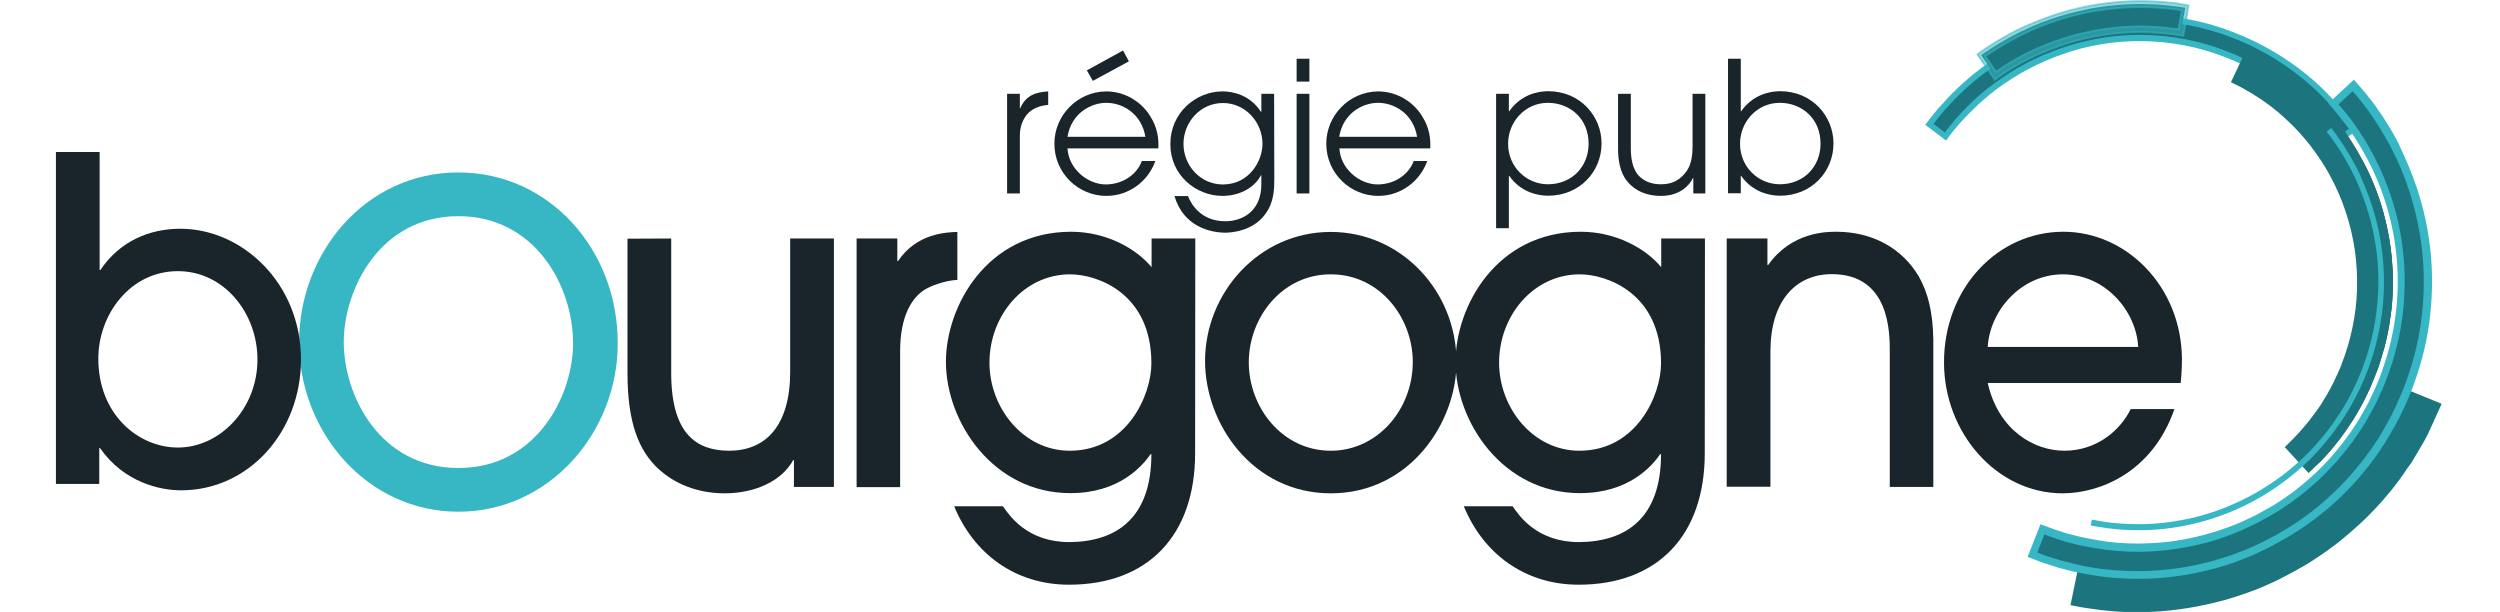 <?xml version="1.0" encoding="utf-8"?>
<!-- Generator: Adobe Illustrator 24.3.0, SVG Export Plug-In . SVG Version: 6.00 Build 0)  -->
<svg version="1.1" id="Calque_1" xmlns="http://www.w3.org/2000/svg" xmlns:xlink="http://www.w3.org/1999/xlink" x="0px" y="0px"
	 viewBox="0 0 1332.3 326.1" style="enable-background:new 0 0 1332.3 326.1;" xml:space="preserve">
<style type="text/css">
	.st0{fill:#36B7C3;}
	.st1{fill:#1C747F;}
	.st2{fill:#36B7C3;stroke:#36B7C3;stroke-miterlimit:10;}
	.st3{opacity:0.54;fill:#36B7C3;stroke:#36B7C3;stroke-miterlimit:10;enable-background:new    ;}
	.st4{fill:#1A252B;}
</style>
<g>
	<path class="st0" d="M244.3,272.7c-48.8,0-84.9-42.6-84.9-90.4c0-47.3,35.1-90.4,84.9-90.4c48.5,0,84.9,41.2,84.9,90.9
		C329.3,230.3,292.9,272.7,244.3,272.7z M244.3,115.2c-42.1,0-61.1,39.3-61.1,67.1c0,28.5,19.2,67.1,61.1,67.1
		c42.1,0,61.1-39.1,61.1-66.4C305.4,152.1,284.9,115.2,244.3,115.2z"/>
	<g>
		<g>
			<g>
				<path class="st1" d="M1245.3,75.2c0,0-0.5-0.8-1.6-2.2c-0.5-0.7-1.2-1.6-2-2.6s-1.7-2.2-2.7-3.5c-4.3-5.1-10.7-12.2-19.7-19.2
					c-8.9-7.1-20.4-14-33.8-19c-13.3-5.2-28.4-8.1-43.5-8.3c-7.6-0.1-15.2,0.5-22.5,1.7c-7.4,1.3-14.5,3.2-21.2,5.5
					c-13.5,4.7-25.2,11.4-34.4,18.3c-9.2,6.8-15.9,13.8-20.3,18.8c-2.2,2.6-3.9,4.5-4.9,6c-1.1,1.4-1.7,2.2-1.7,2.2l-8.6-6.5
					c0,0,0.6-0.8,1.8-2.4c1.1-1.6,3-3.7,5.3-6.5c4.8-5.4,12-13,22-20.3c9.9-7.4,22.6-14.7,37.2-19.8c7.3-2.6,15-4.6,23-6
					s16.2-2,24.4-1.9c16.4,0.2,32.8,3.4,47.2,8.9c14.4,5.4,26.9,13,36.6,20.6c9.8,7.6,16.8,15.3,21.4,20.8c1.1,1.4,2.1,2.7,3,3.8
					c0.9,1.1,1.6,2,2.1,2.9c1.1,1.6,1.7,2.4,1.7,2.4L1245.3,75.2z"/>
				<path class="st0" d="M1256.3,69.3l-11.4,8.1l-2.5-3.5c-0.5-0.7-1.1-1.6-1.9-2.6l-2.8-3.5c-6-7.2-12.4-13.4-19.4-18.9
					c-6.9-5.5-18.3-13.1-33.4-18.8c-13.2-5.1-28.1-8-43-8.2c-7.7-0.1-15.2,0.5-22.3,1.7c-7.1,1.2-14.2,3-21,5.5
					c-11.8,4.1-23.6,10.3-34,18c-9.3,6.9-15.9,13.9-20.1,18.5l-1.1,1.3c-1.6,1.9-2.9,3.4-3.7,4.5l-2.6,3.5l-11.1-8.4l2.8-3.6
					c1-1.4,2.5-3.2,4.4-5.4l1-1.1c4.6-5.2,11.9-12.9,22.3-20.6c11.5-8.5,24.5-15.4,37.6-20c7.6-2.7,15.4-4.7,23.3-6
					c7.9-1.4,16.2-2,24.7-1.9c16.5,0.2,33,3.3,47.7,9.1c16.7,6.3,29.3,14.8,37,20.8c7.9,6.1,14.9,13,21.6,21.1l3,3.8
					c0.9,1.1,1.6,2.1,2.2,2.9L1256.3,69.3z M1245.7,73l6.3-4.5l-0.8-1.1c-0.5-0.8-1.2-1.7-2.1-2.8l-3-3.8
					c-6.5-7.8-13.4-14.6-21.1-20.6c-7.5-5.9-19.8-14.3-36.2-20.4c-14.4-5.6-30.5-8.6-46.7-8.8c-8.3-0.1-16.5,0.5-24.2,1.9
					c-7.7,1.3-15.3,3.3-22.8,5.9c-12.9,4.5-25.6,11.2-36.8,19.6c-10.2,7.5-17.3,15.1-21.8,20.1l-0.9,1.1c-1.9,2.2-3.4,4-4.3,5.3
					l-0.9,1.1l6.1,4.6l0.7-1c0.8-1.2,2.2-2.7,3.8-4.7l1.1-1.4c4.3-4.8,11-12,20.6-19c10.6-7.9,22.7-14.3,34.8-18.5
					c7-2.5,14.2-4.3,21.5-5.6c7.3-1.3,15-1.9,22.8-1.8c15.3,0.2,30.5,3.1,44.1,8.4c15.4,5.8,27.1,13.7,34.2,19.3
					c7.2,5.6,13.8,12,20,19.4l2.8,3.5c0.8,1,1.5,2,2,2.7L1245.7,73z"/>
			</g>
		</g>
		<g>
			<g>
				<path class="st1" d="M1264.8,198.2c0,0,0.4-1,1-2.8c0.2-0.5,0.4-1,0.6-1.5c0.2-0.6,0.4-1.2,0.6-1.9c0.4-1.4,0.9-2.9,1.5-4.7
					c0.5-1.8,1-3.7,1.5-5.9c0.5-2.1,0.9-4.5,1.5-7c0.2-1.3,0.4-2.6,0.6-3.9c0.2-1.3,0.5-2.7,0.6-4.1c0.3-2.8,0.7-5.8,0.8-9
					c0.2-3.1,0.2-6.4,0.2-9.8c-0.2-3.4-0.2-6.9-0.6-10.4c-0.7-7.1-2-14.6-4-22.2c-4-15.1-11.1-30.5-20.8-44
					c-9.7-13.5-21.9-25.1-34.9-33.6c-6.5-4.3-13.2-7.8-19.7-10.6c-6.5-2.9-12.9-5-18.9-6.7c-12-3.2-22.3-4.3-29.6-4.5
					c-1.8-0.1-3.4,0-4.8-0.1c-1.4,0-2.6,0-3.6,0c-1.9,0.1-3,0.1-3,0.1s1-0.1,3-0.1c1-0.1,2.2,0,3.6,0s3-0.1,4.8,0.1
					c7.2,0.2,17.6,1.3,29.6,4.5c6,1.6,12.4,3.7,18.9,6.7c6.5,2.9,13.2,6.4,19.7,10.6c13,8.5,25.2,20.1,34.9,33.6
					c9.7,13.5,16.8,28.9,20.8,44c2,7.6,3.3,15.1,4,22.2c0.4,3.6,0.5,7.1,0.6,10.4c0,3.4,0,6.7-0.2,9.8c-0.1,3.1-0.5,6.1-0.8,9
					c-0.1,1.4-0.4,2.8-0.6,4.1s-0.4,2.6-0.6,3.9c-0.5,2.5-1,4.8-1.5,7c-0.5,2.1-1.1,4.1-1.5,5.9c-0.5,1.7-1,3.3-1.5,4.7
					c-0.2,0.7-0.4,1.3-0.6,1.9c-0.2,0.6-0.4,1.1-0.6,1.5C1265.2,197.3,1264.8,198.2,1264.8,198.2z"/>
				<path class="st1" d="M1264.3,96.5c2.5,5.9,4.6,12,6.2,18.1c1.9,7.3,3.3,14.9,4,22.5c0.3,2.9,0.4,5.8,0.6,8.6l0.1,4.4
					c0,2.6,0,5.1-0.2,7.5c-0.1,2.5-0.3,5-0.6,7.4l-0.2,1.6c-0.1,0.9-0.2,1.9-0.4,2.8l-0.4,2.8c-0.1,0.9-0.3,1.7-0.4,2.6l-0.6,2.7
					c-0.3,1.5-0.6,3-0.9,4.3l-4.2,14.1l-1,2.8l-2.9-1.1l3.6-10.8l1.5-5.8c0.3-1.3,0.6-2.7,0.9-4.2l0.6-2.7c0.1-0.8,0.3-1.6,0.4-2.4
					l0.2-1.4c0.1-0.5,0.1-0.9,0.2-1.4c0.1-0.8,0.3-1.7,0.3-2.6l0.2-1.7c0.2-2.3,0.5-4.7,0.6-7.2c0.2-2.4,0.2-4.8,0.2-7.4l-0.1-4.2
					c-0.1-2.7-0.2-5.6-0.5-8.4c-0.7-7.4-2-14.8-3.9-22c-4.1-15.5-11.2-30.5-20.6-43.5c-9.2-13-21.2-24.5-34.5-33.2
					c-5.9-3.9-12.4-7.4-19.4-10.5c-5.6-2.5-11.7-4.7-18.7-6.6c-12.3-3.3-22.7-4.2-29.2-4.4c-1.2-0.1-2.2-0.1-3.2-0.1
					c-0.6,0-1.1,0-1.6,0h-1.4c-0.8,0-1.4,0-2,0l-3,0.1l-0.1-3.2l3-0.1c0.6,0,1.4,0,2.2,0h1.4c0.5,0,1,0,1.6,0c1,0,2.2,0,3.4,0.1
					c6.6,0.2,17.2,1.1,29.8,4.5c7.1,2,13.4,4.2,19.1,6.7c7.2,3.2,13.9,6.8,19.9,10.8c13.6,9,25.8,20.8,35.3,34
					C1255.4,78.2,1260.4,87.2,1264.3,96.5z"/>
			</g>
		</g>
		<g>
			<g>
				<path class="st1" d="M1220,238.2c0,0,0.6-0.6,1.9-1.8c0.6-0.6,1.4-1.3,2.2-2.2c0.8-0.9,1.8-1.9,2.9-3.1c2.1-2.4,4.6-5.3,7.2-8.8
					c0.7-0.9,1.3-1.8,2-2.8s1.3-2,2-3s1.3-2.1,2-3.2c0.7-1.1,1.4-2.2,2-3.4c0.7-1.2,1.3-2.4,2-3.7c0.6-1.3,1.3-2.6,1.9-3.9
					c0.3-0.7,0.6-1.3,1-2c0.3-0.7,0.6-1.4,0.9-2.1c0.6-1.4,1.2-2.8,1.8-4.3c2.3-5.8,4.2-12.2,5.6-18.9s2.3-13.7,2.6-20.8
					c0.2-7.1-0.2-14.4-1.3-21.6c-2.1-14.4-7-28.3-13.5-40.2c-3.2-6-7-11.4-10.8-16.3s-7.8-9.2-11.8-12.9
					c-7.8-7.5-15.4-12.4-20.8-15.7c-2.8-1.5-4.9-2.8-6.4-3.5s-2.3-1.1-2.3-1.1l6.7-14.2c0,0,0.9,0.5,2.6,1.3s4.1,2.2,7.3,3.9
					c6.1,3.7,14.7,9.3,23.6,17.7c4.5,4.2,9,9.1,13.3,14.6s8.5,11.7,12.2,18.4c7.4,13.5,12.9,29.2,15.3,45.5
					c1.2,8.1,1.7,16.4,1.4,24.5c-0.2,8.1-1.3,16-2.9,23.6c-1.6,7.5-3.7,14.7-6.3,21.3c-0.6,1.7-1.4,3.2-2,4.8
					c-0.3,0.8-0.7,1.6-1,2.4c-0.4,0.8-0.7,1.5-1.1,2.3c-0.7,1.5-1.4,3-2.2,4.4c-0.8,1.4-1.5,2.8-2.3,4.1c-0.7,1.4-1.5,2.6-2.3,3.9
					c-0.8,1.2-1.5,2.5-2.3,3.7s-1.6,2.3-2.3,3.4c-0.7,1.1-1.5,2.2-2.3,3.1c-3,4-5.8,7.3-8.2,10c-1.2,1.3-2.3,2.5-3.3,3.5
					s-1.8,1.8-2.5,2.5c-1.4,1.3-2.1,2.1-2.1,2.1L1220,238.2z"/>
				<path class="st1" d="M1264.2,96.2c4.6,10.8,7.8,22.2,9.5,33.7c1.2,8.2,1.7,16.5,1.4,24.8c-0.2,7.7-1.2,15.8-2.9,23.9
					c-1.7,7.7-3.8,15-6.4,21.6c-0.4,1-0.8,2.1-1.3,3.2c-0.2,0.6-0.5,1.1-0.7,1.7l-3,6.4c-0.5,0.9-0.9,1.9-1.4,2.8l-2.3,4.2
					c-0.6,1.1-1.3,2.2-1.9,3.3l-1.3,2.1c-0.5,0.8-1,1.6-1.5,2.3l-2.3,3.4c-0.8,1.1-1.5,2.2-2.3,3.2c-2.5,3.4-5.2,6.7-8.3,10.1
					l-3.3,3.5c-0.6,0.7-1.2,1.2-1.8,1.7l-4.1,4l-12.7-13.8l3.6-3.6c0.5-0.4,1-0.9,1.5-1.5l2.9-3.1c2.6-2.9,5-5.8,7.1-8.7
					c0.7-0.9,1.3-1.8,2-2.7l2.1-3c0.4-0.6,0.8-1.2,1.1-1.8l1.2-2c0.5-0.9,1.1-1.7,1.6-2.7l2-3.7c0.4-0.7,0.7-1.5,1.1-2.2l2.6-5.6
					c0.2-0.5,0.4-1.1,0.7-1.6c0.4-0.8,0.7-1.7,1-2.6c2.2-5.7,4.1-11.9,5.5-18.6c1.5-7,2.3-13.9,2.5-20.5c0.2-7.1-0.2-14.3-1.2-21.3
					c-2-13.7-6.6-27.5-13.3-39.7c-2.9-5.4-6.4-10.6-10.6-16.1c-3.8-4.8-7.7-9.1-11.6-12.7c-7.9-7.6-15.5-12.5-20.5-15.5
					c-1-0.5-2-1.1-2.8-1.6c-1.4-0.8-2.5-1.4-3.4-1.8l-3.8-1.9l8.1-17.1l4,2c1.1,0.5,2.6,1.3,4.3,2.3c0.9,0.5,1.9,1.1,3,1.7
					c9.1,5.5,16.9,11.3,23.9,18c4.6,4.2,9.1,9.2,13.5,14.8c4.8,6.2,9,12.4,12.3,18.7C1260.4,87.9,1262.4,92,1264.2,96.2z"/>
			</g>
		</g>
		<g>
			<g>
				<path class="st1" d="M1114.3,278.6c0,0,0.3,0.1,0.9,0.2s1.4,0.3,2.6,0.5c2.3,0.3,5.6,0.9,9.9,1.3s9.5,0.6,15.5,0.5
					c6-0.2,12.7-0.9,20-2.2c14.5-2.7,31.1-8.7,46.6-18.9c7.8-5.1,15.3-11.1,22-18.2c6.8-7,12.9-14.9,18-23.4s9.3-17.6,12.4-26.9
					c3.1-9.3,5-18.8,6-28.1c1.9-18.6-0.5-36.1-4.7-50.4c-2.1-7.1-4.6-13.5-7.2-19c-2.6-5.4-5.2-10-7.5-13.7s-4.3-6.4-5.6-8.3
					c-1.4-1.8-2.2-2.8-2.2-2.8s0.8,1,2.2,2.8c1.3,1.9,3.4,4.6,5.6,8.3c2.3,3.6,4.9,8.3,7.5,13.7c2.6,5.5,5.1,11.8,7.2,19
					c4.3,14.2,6.6,31.8,4.7,50.4c-0.9,9.3-2.9,18.8-6,28.1c-3,9.3-7.2,18.4-12.4,26.9c-5.1,8.5-11.2,16.4-18,23.4
					s-14.3,13.1-22,18.2c-15.5,10.2-32.1,16.2-46.6,18.9c-7.3,1.4-14,2-20,2.2c-6,0.1-11.2-0.1-15.5-0.5s-7.6-1-9.9-1.3
					c-1.1-0.2-2-0.4-2.6-0.5C1114.6,278.6,1114.3,278.6,1114.3,278.6z"/>
				<path class="st0" d="M1259.8,98.1c1.9,4.5,3.7,9.4,5.2,14.4c3.4,11.4,7,29.5,4.8,51c-1,9.6-3,19.2-6.1,28.4
					c-3.1,9.4-7.3,18.6-12.5,27.2c-5.2,8.5-11.3,16.5-18.2,23.7c-6.6,6.8-14.1,13-22.3,18.4c-6.6,4.4-13.2,7.8-19.4,10.5
					c-10.7,4.7-20.4,7.2-27.7,8.6c-7,1.3-13.8,2.1-20.2,2.2c-5.9,0.1-11.1,0-15.7-0.5c-3.4-0.3-6.3-0.7-8.4-1.1l-1.6-0.2
					c-0.8-0.1-1.5-0.3-2-0.4l-1.5-0.3l0.6-3.1l1.6,0.3c0.5,0.1,1.1,0.2,1.8,0.3l1.6,0.3c2.2,0.3,4.9,0.8,8.2,1
					c4.5,0.5,9.6,0.6,15.3,0.5c6.3-0.2,12.9-0.9,19.7-2.2c7.1-1.3,16.6-3.8,27.1-8.4c6.1-2.7,12.5-6,19-10.3
					c8-5.2,15.3-11.3,21.8-17.9c6.8-7,12.7-14.8,17.8-23.1c5.1-8.5,9.2-17.4,12.2-26.6c3-9,5-18.4,5.9-27.7
					c2.2-21-1.3-38.7-4.7-49.8c-2-6.7-4.4-13-7.1-18.7c-2.6-5.3-5.1-9.8-7.4-13.5c-1.6-2.6-3.1-4.7-4.3-6.4
					c-0.5-0.7-0.9-1.3-1.3-1.8l-2.1-2.7l2.4-2l2.2,2.8c0.4,0.6,0.9,1.2,1.3,1.9c1.2,1.7,2.8,3.9,4.4,6.6c2.4,3.8,5,8.4,7.6,13.8
					C1258.4,94.9,1259.1,96.5,1259.8,98.1z"/>
			</g>
		</g>
		<g>
			<g>
				<path class="st1" d="M1111.8,289.2c0,0,0.7,0.2,2.1,0.4c1.4,0.3,3.4,0.6,6.1,1c5.2,0.7,12.8,1.6,21.9,1.4
					c9.1-0.1,19.7-1.3,30.7-4.1c5.5-1.3,11.1-3.2,16.7-5.3c2.8-1.1,5.6-2.2,8.3-3.5c1.4-0.7,2.8-1.2,4.1-2l4-2.1
					c1.4-0.7,2.6-1.5,4-2.3c1.3-0.8,2.6-1.5,3.9-2.3c2.5-1.7,5.1-3.3,7.5-5.1c4.9-3.5,9.4-7.3,13.6-11.2
					c8.3-7.8,15.1-16.2,20.3-23.7c0.6-1,1.3-1.9,1.9-2.8c0.6-0.9,1.1-1.8,1.7-2.7c0.5-0.9,1.1-1.8,1.6-2.6c0.5-0.9,0.9-1.7,1.4-2.5
					c0.9-1.6,1.8-3.1,2.5-4.6s1.4-2.8,1.9-4c0.3-0.6,0.6-1.2,0.8-1.7c0.2-0.5,0.5-1.1,0.7-1.5c0.4-1,0.8-1.8,1-2.4
					c0.6-1.3,0.9-2,0.9-2l29.9,12.2c0,0-0.4,0.9-1.1,2.5c-0.3,0.8-0.8,1.8-1.3,3c-0.3,0.6-0.5,1.2-0.8,1.9s-0.7,1.4-1,2.1
					c-0.7,1.5-1.5,3.1-2.4,4.9c-0.9,1.8-2,3.6-3,5.7c-0.6,1-1.1,2-1.7,3.1c-0.6,1-1.3,2.1-2,3.2c-0.7,1.1-1.4,2.2-2.1,3.4
					s-1.5,2.3-2.3,3.4c-6.3,9.4-14.7,19.6-25,29.3c-5.2,4.8-10.7,9.5-16.7,13.8c-3,2.2-6.1,4.2-9.2,6.3c-1.5,1-3.2,1.9-4.8,2.9
					c-1.6,0.9-3.2,1.9-4.9,2.8l-5,2.6c-1.7,0.9-3.4,1.6-5,2.4c-3.3,1.6-6.8,3-10.2,4.4c-6.9,2.6-13.8,4.9-20.6,6.5
					c-13.6,3.4-26.6,4.9-37.8,5c-11.2,0.2-20.5-0.8-27-1.7c-3.2-0.5-5.8-0.8-7.5-1.2c-1.7-0.3-2.6-0.5-2.6-0.5L1111.8,289.2z"/>
				<path class="st1" d="M1282.8,249.7c-10.8,16.7-25.2,29.5-25.2,29.5c-6.3,5.7-11.6,10.2-16.9,13.9c-2.7,2-5.6,3.9-8.4,5.7
					l-0.9,0.6c-1,0.7-2.2,1.3-3.3,2l-3,1.7c-1.2,0.7-2.4,1.4-3.6,2l-4.9,2.6c-1.1,0.6-2.3,1.1-3.4,1.7l-1.7,0.8
					c-2.7,1.3-5.6,2.5-8.3,3.6l-2,0.8c-7.8,2.9-14.6,5.1-20.8,6.5c-12.5,3.1-25.7,4.9-38.1,5.1c-11.7,0.3-21.1-0.8-27.2-1.7
					l-2.8-0.4c-2-0.3-3.6-0.5-4.8-0.8l-4.1-0.8l7.2-35.1l3.6,0.8c0.9,0.2,2,0.4,3.4,0.6l2.6,0.4c4.9,0.7,12.4,1.6,21.6,1.3
					c9.9-0.1,20.4-1.5,30.4-4c4.8-1.1,10.1-2.8,16.5-5.2l2.1-0.8c2-0.8,4.1-1.7,6.1-2.6l1.5-0.7c0.9-0.4,1.7-0.8,2.6-1.2l4-2.1
					c0.9-0.5,1.8-1,2.7-1.5l2.6-1.5c0.8-0.5,1.6-0.9,2.4-1.5l1.3-0.8c2.1-1.4,4.2-2.7,6.1-4.2c5.3-3.7,10-7.9,13.5-11.1
					c7.5-7,14.4-15.1,20-23.5l0.7-1c0.4-0.6,0.8-1.1,1.1-1.7l5.6-9.5c0.5-1,1-1.9,1.5-2.8l5.9-13l32.8,13.4l-7.2,15.9
					c-0.6,1.2-1.3,2.5-2,3.8l-6.9,11.7 M1280.2,247.9l0.8-1.1c0.5-0.7,1-1.5,1.5-2.2l6.8-11.5c0.7-1.3,1.4-2.5,2-3.7l5.9-12.8
					l-27-11l-4.7,10.4c-0.5,1-1,1.9-1.6,2.9l-5.7,9.7c-0.4,0.6-0.8,1.2-1.2,1.8l-0.7,1c-5.8,8.5-12.8,16.8-20.5,24
					c-3.6,3.3-8.4,7.5-13.8,11.3c-2,1.5-4.2,2.9-6.3,4.3l-1.3,0.8c-0.8,0.6-1.7,1.1-2.6,1.6l-2.6,1.5c-0.9,0.6-1.9,1.1-2.8,1.6
					l-4,2.1c-0.9,0.5-1.8,0.9-2.7,1.3l-1.4,0.7c-2,1-4.2,1.9-6.3,2.7l-2.1,0.9c-6.6,2.5-12,4.2-17,5.3c-10.2,2.5-20.9,4-31,4.1
					c-9.4,0.2-17.1-0.7-22.1-1.4l-2.6-0.4c-1.5-0.2-2.7-0.4-3.6-0.6l-0.6-0.1l-5.9,28.9l1.1,0.2c1.2,0.3,2.7,0.5,4.6,0.8l2.8,0.4
					c6,0.8,15.2,1.9,26.7,1.7c12.3-0.2,25.2-1.9,37.5-5c6.1-1.4,12.7-3.5,20.4-6.4l2-0.8c2.7-1.1,5.5-2.2,8.1-3.5l1.7-0.8
					c1.1-0.5,2.2-1,3.3-1.6l5-2.6c1.2-0.6,2.3-1.3,3.4-1.9l3-1.7c1.1-0.6,2.1-1.2,3.1-1.9l0.9-0.6c2.8-1.8,5.6-3.7,8.3-5.6
					c5.2-3.7,10.5-8,16.6-13.7C1255.5,276.9,1270,264.4,1280.2,247.9z"/>
			</g>
		</g>
		<g>
			<g>
				<path class="st1" d="M1088.4,282.2c0,0,1.4,0.5,3.9,1.5c0.6,0.2,1.4,0.5,2.2,0.8c0.8,0.3,1.7,0.5,2.6,0.8
					c1.9,0.6,4.1,1.4,6.6,1.9c1.2,0.3,2.5,0.7,3.9,1c1.4,0.4,2.8,0.6,4.3,0.9c3,0.7,6.3,1.1,9.9,1.7c7.1,0.9,15.2,1.4,23.9,0.9
					c8.8-0.4,18.3-1.7,28-4.2c2.5-0.6,4.9-1.4,7.4-2.1s4.9-1.7,7.4-2.6c2.4-1,5-2,7.4-3.1c2.4-1.2,5-2.2,7.4-3.6
					c1.2-0.6,2.4-1.3,3.7-1.9c1.2-0.7,2.4-1.4,3.6-2.1c2.4-1.4,4.8-3,7.1-4.5c1.2-0.8,2.3-1.7,3.5-2.5c1.1-0.9,2.3-1.6,3.4-2.6
					c2.2-1.8,4.5-3.6,6.7-5.5c4.4-3.8,8.5-8,12.5-12.4c3.8-4.5,7.6-9.1,10.8-14c3.4-4.9,6.3-10,9.1-15.2c2.6-5.3,5.1-10.6,7-16.1
					c4-10.9,6.7-22.2,7.9-33.3c1.2-11,1.2-21.9,0-32c-1.1-10.1-3.3-19.5-6.1-28c-2.7-8.4-6-15.9-9.4-22.2
					c-3.4-6.3-6.7-11.7-9.7-15.8c-0.8-1.1-1.4-2.1-2.1-3s-1.4-1.7-2-2.5c-1.2-1.6-2.3-2.9-3.2-3.9c-1.8-2.1-2.8-3.2-2.8-3.2
					l10.6-9.8c0,0,1.1,1.2,3.1,3.5c1,1.1,2.2,2.6,3.5,4.4c0.7,0.9,1.4,1.8,2.2,2.8c0.8,1,1.5,2.1,2.3,3.3c3.3,4.6,7,10.5,10.7,17.5
					s7.3,15.2,10.3,24.5s5.4,19.7,6.7,30.8c1.2,11.2,1.3,23.1,0,35.3s-4.3,24.6-8.7,36.7c-2.1,6.1-4.9,11.9-7.7,17.8
					c-3,5.7-6.3,11.4-10,16.8c-3.6,5.4-7.8,10.5-12,15.4c-4.4,4.8-8.9,9.5-13.7,13.6c-2.4,2.2-4.9,4.1-7.4,6.1
					c-1.2,1-2.5,1.9-3.8,2.8s-2.5,1.9-3.8,2.7c-2.6,1.7-5.2,3.5-7.9,5c-1.3,0.8-2.7,1.6-4,2.3c-1.4,0.7-2.7,1.4-4,2.1
					c-2.7,1.5-5.4,2.7-8.1,3.9c-2.7,1.2-5.5,2.3-8.2,3.4c-2.8,1-5.5,2-8.2,2.8s-5.4,1.7-8.1,2.3c-10.8,2.8-21.2,4.2-30.9,4.7
					c-9.7,0.5-18.6-0.1-26.4-1c-3.9-0.6-7.5-1.1-10.9-1.8c-1.7-0.4-3.3-0.6-4.8-1s-3-0.8-4.3-1.1c-2.8-0.7-5.1-1.5-7.2-2.1
					c-1-0.3-2-0.6-2.9-0.9s-1.7-0.6-2.4-0.9c-2.8-1.1-4.3-1.6-4.3-1.6L1088.4,282.2z"/>
				<path class="st2" d="M1282.9,88.1c1.8,4.2,3.4,8.5,4.9,13c3.3,10.2,5.6,20.7,6.8,31.1c1.3,11.8,1.3,23.8,0,35.6
					c-1.3,12.4-4.3,24.8-8.8,37.1c-1.9,5.3-4.3,10.8-7.8,17.9c-3.7,6.9-6.9,12.3-10.1,17c-3.8,5.7-8.2,11.1-12.1,15.6
					c-4,4.4-8.7,9.4-13.9,13.8c-1.9,1.7-3.9,3.3-5.9,4.9l-1.5,1.2c-0.8,0.7-1.7,1.3-2.6,1.9l-2.6,1.9c-0.8,0.6-1.7,1.2-2.6,1.8
					l-2.3,1.5c-1.9,1.2-3.7,2.4-5.6,3.5l-8.1,4.5c-2,1.1-4.2,2.1-6.3,3.1l-1.9,0.9c-1.9,0.9-3.9,1.7-5.8,2.5l-5.2,2
					c-1.9,0.7-3.7,1.3-5.6,1.9l-2.4,0.7c-1.9,0.6-3.9,1.2-5.8,1.6c-10.2,2.6-20.7,4.2-31.2,4.7c-8.7,0.4-17.7,0.1-26.7-1.1l-2-0.3
					c-3.2-0.5-6.2-0.9-9-1.6l-1.7-0.3c-1.1-0.2-2.1-0.4-3.2-0.7l-4.3-1.1c-2-0.5-3.8-1-5.4-1.6l-2.9-0.9c-0.7-0.2-1.3-0.4-1.9-0.6
					l-8.2-3.1l6.5-16.5l7.5,2.8c0.5,0.2,1,0.3,1.6,0.5l2.8,0.9c1.4,0.5,3,0.9,4.7,1.3l4,1c0.9,0.2,1.8,0.4,2.7,0.6l1.6,0.3
					c2.3,0.5,4.8,0.9,7.4,1.3l2.3,0.4c7.9,1,15.9,1.3,23.6,0.9c9.3-0.4,18.6-1.8,27.7-4.2c1.7-0.4,3.3-0.9,5-1.4l2.4-0.7
					c1.6-0.5,3.1-1,4.7-1.6c0.9-0.3,1.8-0.6,2.6-0.9l2.3-0.9c1.7-0.7,3.3-1.3,5-2.1l1.9-0.9c1.8-0.8,3.6-1.7,5.4-2.6l7.2-4
					c1.7-0.9,3.3-2,4.8-3c0.8-0.5,1.5-1,2.3-1.5c0.7-0.5,1.5-1,2.2-1.5l2.5-1.8c0.7-0.5,1.4-1,2.1-1.6l1.6-1.3
					c1.7-1.4,3.4-2.7,5-4.2c4.5-3.8,8.6-8.1,12.4-12.3c4.2-4.9,7.6-9.2,10.7-13.8c2.9-4.2,5.7-8.8,9-15.1c2.1-4.3,4.9-10,6.9-15.9
					c4-10.9,6.6-22,7.8-32.9c1.2-10.5,1.2-21.2,0-31.6c-1-9.2-3.1-18.6-6-27.6c-2.5-7.8-5.7-15.2-9.3-22c-3.3-6.1-6.5-11.4-9.6-15.7
					l-0.7-1.1c-0.5-0.7-0.9-1.3-1.4-1.9l-2-2.5c-1.2-1.5-2.2-2.9-3.1-3.9l-3.8-4.4l12.9-11.9l4.1,4.7c1,1.1,2.2,2.6,3.6,4.4l2.2,2.8
					c0.5,0.7,1,1.4,1.6,2.2l0.8,1.2c3.5,4.9,7.2,10.8,10.8,17.6C1279.3,80.1,1281.2,84,1282.9,88.1z M1085.1,294.8l5.2,1.9
					c0.5,0.2,1.1,0.4,1.8,0.6l3,0.9c1.6,0.5,3.3,1.1,5.2,1.5l4.3,1.1c1,0.3,2,0.5,3,0.7l1.7,0.4c2.7,0.6,5.7,1.1,8.8,1.5l1.9,0.3
					c8.8,1.1,17.6,1.4,26.1,1c10.3-0.5,20.6-2,30.6-4.6c1.9-0.4,3.8-1,5.6-1.6l2.4-0.7c1.8-0.5,3.6-1.2,5.4-1.8l5.1-1.9
					c1.9-0.8,3.8-1.5,5.7-2.4l1.9-0.9c2-0.9,4.1-1.9,6.1-3l4.1-2.1l3.9-2.3c1.9-1.1,3.7-2.2,5.5-3.4l2.4-1.6
					c0.8-0.5,1.6-1.1,2.4-1.7l2.7-1.9c0.8-0.6,1.6-1.2,2.4-1.8l1.6-1.3c1.9-1.5,3.9-3.1,5.7-4.8c5.1-4.4,9.8-9.3,13.6-13.5
					c3.7-4.4,8.1-9.6,11.8-15.2c3.2-4.6,6.4-9.9,9.9-16.7c3.5-7,5.8-12.4,7.7-17.6c4.4-12,7.3-24.2,8.6-36.3
					c1.3-11.6,1.3-23.4,0-34.9c-1.2-10.2-3.4-20.5-6.6-30.5c-2.8-8.6-6.2-16.8-10.2-24.3c-3.6-6.7-7.2-12.5-10.6-17.3l-0.8-1.2
					c-0.5-0.7-1-1.4-1.5-2.1l-2.2-2.8c-1.3-1.7-2.5-3.2-3.5-4.3l-2-2.3l-8.3,7.7l1.8,2c0.9,1,2,2.4,3.3,4l2,2.5c0.5,0.7,1,1.3,1.4,2
					l0.7,1c3.2,4.4,6.5,9.7,9.8,16c3.7,7,6.9,14.5,9.5,22.5c3,9.3,5.1,18.8,6.1,28.3c1.2,10.7,1.2,21.6,0,32.3
					c-1.2,11.2-3.9,22.5-8,33.6c-2.1,6-4.9,11.9-7.1,16.3c-3.4,6.4-6.2,11.2-9.2,15.4c-3.3,5-7.2,9.7-10.9,14.1
					c-3.9,4.2-8.1,8.6-12.6,12.5c-1.6,1.5-3.4,2.9-5.1,4.3l-1.6,1.3c-0.7,0.6-1.5,1.2-2.3,1.7l-2.4,1.8c-0.8,0.6-1.5,1.1-2.3,1.6
					s-1.5,1-2.2,1.5c-1.6,1.1-3.3,2.2-5,3.1l-7.3,4.1c-1.8,1-3.7,1.9-5.5,2.7l-1.9,0.9c-1.7,0.8-3.4,1.5-5.1,2.2l-2.4,1
					c-1,0.3-1.8,0.6-2.7,1c-1.6,0.6-3.3,1.2-4.9,1.7l-2.3,0.7c-1.7,0.5-3.4,1.1-5.2,1.4c-9.3,2.4-18.8,3.8-28.3,4.3
					c-7.9,0.4-16,0.1-24.2-1l-2.4-0.4c-2.7-0.4-5.3-0.8-7.7-1.3l-1.5-0.3c-1-0.2-1.9-0.4-2.9-0.6l-3.9-1c-1.8-0.4-3.4-0.9-4.8-1.4
					l-2.8-0.9c-0.6-0.2-1.2-0.4-1.7-0.6l-4.7-1.7L1085.1,294.8z"/>
			</g>
		</g>
		<g>
			<g>
				<path class="st1" d="M1234.9,245.5c0,0,0.6-0.6,1.7-1.8s2.8-2.9,4.7-5.3c3.9-4.6,9.3-11.5,14.4-20.6c1.2-2.3,2.6-4.6,3.8-7.2
					c0.6-1.3,1.2-2.5,1.9-3.9c0.6-1.3,1.1-2.7,1.7-4.1c0.3-0.7,0.6-1.4,0.9-2.1c0.3-0.7,0.5-1.4,0.8-2.1c0.5-1.4,1.1-2.9,1.6-4.4
					s0.9-3,1.4-4.5c0.2-0.8,0.5-1.5,0.7-2.3s0.4-1.6,0.6-2.4c1.7-6.3,2.9-12.9,3.7-19.7c0.8-6.8,1-13.8,0.7-20.7s-1.1-13.9-2.4-20.6
					c-1.4-6.7-3-13.2-5.3-19.3c-2.2-6.1-4.7-11.9-7.5-17.2c-0.3-0.7-0.7-1.3-1-2c-0.4-0.6-0.7-1.3-1.1-1.9c-0.7-1.3-1.4-2.5-2.1-3.7
					c-0.8-1.2-1.5-2.3-2.2-3.5c-0.7-1.1-1.4-2.3-2.2-3.3c-5.9-8.5-11.8-14.9-16-19.2c-2.2-2.1-3.9-3.7-5.1-4.8s-1.9-1.6-1.9-1.6
					s0.7,0.6,1.9,1.6c1.2,1,2.9,2.7,5.1,4.8c4.3,4.3,10.1,10.6,16,19.2c0.8,1,1.5,2.2,2.2,3.3c0.7,1.1,1.5,2.3,2.2,3.5
					s1.4,2.4,2.1,3.7c0.4,0.6,0.7,1.3,1.1,1.9c0.3,0.7,0.7,1.3,1,2c2.8,5.2,5.2,11.1,7.5,17.2c2.2,6.1,3.9,12.6,5.3,19.3
					c1.4,6.7,2.2,13.6,2.4,20.6c0.3,6.9,0.1,13.9-0.7,20.7c-0.8,6.8-2,13.4-3.7,19.7c-0.2,0.8-0.4,1.6-0.6,2.4
					c-0.2,0.8-0.5,1.5-0.7,2.3c-0.5,1.5-1,3-1.4,4.5c-0.5,1.5-1.1,2.9-1.6,4.4c-0.3,0.7-0.5,1.4-0.8,2.1c-0.3,0.7-0.6,1.4-0.9,2.1
					c-0.6,1.4-1.2,2.7-1.7,4.1c-0.6,1.3-1.3,2.6-1.9,3.9c-1.2,2.6-2.6,4.9-3.8,7.2c-5.1,9.1-10.5,16-14.4,20.6
					c-1.9,2.4-3.6,4.1-4.7,5.3C1235.5,244.8,1234.9,245.5,1234.9,245.5z"/>
				<path class="st1" d="M1264,95.8c1.1,2.5,2.1,5.3,3.2,8.2c2.1,5.6,3.8,12,5.4,19.6c1.4,6.6,2.2,13.6,2.5,20.8
					c0.3,7.3,0.1,14.3-0.7,21c-0.9,7.4-2.1,14-3.7,20l-2.8,9.3l-5.1,12.8l-1.9,3.9c-0.9,1.9-1.8,3.7-2.8,5.4l-1,1.8
					c-4.2,7.4-9.1,14.4-14.6,20.9c-1.5,1.8-2.9,3.3-3.9,4.4l-2.5,2.7l-2.3-2.2l2.5-2.7c1-1.1,2.3-2.5,3.8-4.3
					c5.4-6.3,10.2-13.2,14.2-20.4l1-1.8c0.9-1.7,1.9-3.4,2.7-5.2l5.2-12l4.3-13.4c1.6-5.9,2.8-12.2,3.6-19.5
					c0.8-6.5,1-13.3,0.7-20.5c-0.3-7-1.1-13.9-2.4-20.3c-1.5-7.4-3.2-13.6-5.2-19.1c-2.4-6.7-4.9-12.3-7.4-17l-4.2-7.5l-2.2-3.4
					c-0.8-1.3-1.4-2.3-2.1-3.2c-4.6-6.7-9.8-12.9-15.9-19c-0.8-0.7-1.6-1.5-2.2-2.1c-1.1-1.1-2-1.9-2.8-2.6l-1.9-1.6l2-2.4l1.9,1.6
					c0.8,0.7,1.7,1.6,2.9,2.7c0.7,0.7,1.4,1.4,2.3,2.1c6.2,6.2,11.5,12.6,16.2,19.4c0.7,0.9,1.4,2,2.1,3.1l6.7,11.4
					C1261.1,89.4,1262.6,92.4,1264,95.8z"/>
			</g>
		</g>
		<g>
			<g>
				<path class="st1" d="M1162.2,17.3c0,0-1.6-0.2-4.4-0.7c-1.4-0.2-3.1-0.3-5.1-0.6c-2-0.2-4.2-0.3-6.6-0.4
					c-9.7-0.5-22.8,0.3-35.5,3.3c-6.4,1.4-12.6,3.5-18.3,5.7c-1.4,0.6-2.8,1.1-4.2,1.7c-1.4,0.5-2.6,1.2-3.9,1.8
					c-2.6,1.1-4.9,2.4-7.1,3.6c-4.3,2.3-7.8,4.5-10.1,6.1c-2.4,1.5-3.7,2.5-3.7,2.5l-7.5-10.9c0,0,1.4-1.1,4.1-2.8
					c2.6-1.8,6.4-4.1,11.1-6.7c2.4-1.2,4.9-2.7,7.8-3.9c1.4-0.6,2.8-1.4,4.3-2s3-1.2,4.6-1.9c6.3-2.4,13.1-4.6,20.1-6.2
					c13.9-3.3,28.3-4.2,39-3.6c2.7,0.1,5.1,0.2,7.3,0.5c2.2,0.2,4.1,0.4,5.6,0.6c3.1,0.5,4.9,0.7,4.9,0.7L1162.2,17.3z"/>
				<path class="st3" d="M1166.3,2.9l-2.7,16.2l-5.9-0.9c-0.9-0.1-1.9-0.2-2.9-0.3l-2.1-0.2c-1.5-0.2-3.2-0.3-5-0.4l-1.5-0.1
					c-10.9-0.6-23.7,0.6-35.1,3.3c-5.5,1.2-11.2,3-18.1,5.6l-4.1,1.7c-0.9,0.3-1.7,0.7-2.5,1.1l-1.4,0.6c-2.1,0.9-3.9,1.9-5.7,2.8
					L1078,33c-5,2.7-8.4,4.9-10,6c-2.3,1.5-3.6,2.5-3.6,2.5l-1.3,1l-9.3-13.5l1.2-0.9c0,0,1.5-1.1,4.2-2.9c1.8-1.2,5.7-3.7,11.2-6.7
					l1.3-0.7c2-1.1,4.2-2.2,6.6-3.3l1.4-0.6c1-0.5,1.9-0.9,3-1.3l4.6-1.9c7.5-2.9,14.2-4.9,20.3-6.3c12.7-3,27.1-4.3,39.4-3.7
					l1.3,0.1c2.2,0.1,4.3,0.2,6.1,0.4l2.1,0.2c1.3,0.1,2.5,0.2,3.5,0.4L1166.3,2.9z M1161,15.5l1.7-10l-3.3-0.5
					c-1-0.2-2.1-0.3-3.3-0.4l-2.2-0.2c-1.8-0.2-3.8-0.3-5.9-0.4l-1.3-0.1c-12-0.6-26.1,0.7-38.6,3.6c-6,1.4-12.5,3.4-19.9,6.2
					l-4.5,1.9c-1,0.4-1.9,0.8-2.8,1.3l-1.4,0.7c-2.3,1-4.4,2.1-6.4,3.2l-1.3,0.7c-5.4,3-9.2,5.4-11,6.6c-1.2,0.7-2.1,1.4-2.8,1.8
					l5.7,8.3c0.6-0.4,1.5-1,2.5-1.7c1.6-1.1,5.1-3.4,10.2-6.1l1.3-0.7c1.8-1,3.8-2,5.9-2.9l1.3-0.6c0.9-0.4,1.7-0.8,2.7-1.2l4.2-1.7
					c7.1-2.7,12.9-4.5,18.5-5.7c11.6-2.7,24.7-4,35.9-3.4l1.5,0.1c1.9,0.1,3.7,0.2,5.3,0.4l2,0.2c1.2,0.1,2.2,0.2,3.1,0.4L1161,15.5
					z"/>
			</g>
		</g>
	</g>
	<path class="st4" d="M29.8,257.9V81h23.3v62.9h0.4c10.1-15.1,25.8-22,42.6-22c32.9,0,64.3,28.9,64.3,69.8
		c0,38.2-27.6,69.6-63.9,69.6c-11.4,0-30.5-4.3-43.2-22.5h-0.4v19.1H29.8z M94.8,238.5c22.4,0,42.4-20.6,42.4-46.9
		c0-24.9-17.9-47.1-42.4-47.1c-25.5,0-42.4,23.2-42.4,46.6C52.4,221.1,73.9,238.5,94.8,238.5z"/>
	<path class="st4" d="M357.7,127.1v71.7c0,32.7,13.7,41.4,30.9,41.4c19.3,0,32.5-13.1,32.5-42.1v-71h23.3v132.4h-21.3v-14.3h-0.4
		c-6.3,11.5-20.8,17.7-36.5,17.7c-14.1,0-26.4-4.8-35.4-13.1c-10.3-9.6-16.4-24.4-16.4-50.9v-71.7L357.7,127.1L357.7,127.1z"/>
	<path class="st4" d="M456.5,259.5V127.1h21.7v12h0.4c9.9-14.8,25.8-15.3,31.6-15.5v25.6c-3.6,0-11.2,1.7-16.8,4.8
		c-7.4,4.3-13.7,14.3-13.7,33.2v72.4h-23.2V259.5z"/>
	<path class="st4" d="M636.9,241.6c0,43.5-24.9,70-67.2,70c-28.9,0-50.9-16.7-61.2-41.8h26c3.6,5.3,13.2,19.1,35.4,19.1
		c24.7-0.2,43.7-12.4,43.7-46.9h-0.4c-4.3,6.2-16.6,20.8-42.8,20.8c-41,0-66.3-37.8-66.3-70c0-29.4,21.7-69.3,66.8-69.3
		c18.4,0,34.5,8.8,42.8,18.9v-15.3H637L636.9,241.6L636.9,241.6z M570.3,146.2c-24.7,0-43,22-43,47.1c0,23.9,17.9,46.9,42.8,46.9
		c30.5,0,43.5-29.6,43.5-46.6C613.6,156.2,584.7,146.2,570.3,146.2z"/>
	<path class="st4" d="M709.2,262.9c-41.7,0-67-37.1-67-70.5c0-36.1,28.5-68.8,67-68.8c37.6,0,67,31.6,67,69.3
		C776.3,225.1,751.4,262.9,709.2,262.9z M709.2,146.2c-26.2,0-43.7,23.2-43.7,46.9c0,23.9,17.7,47.1,43.7,47.1
		c25.1,0,43.7-22.2,43.7-47.3C752.9,169.4,735.5,146.2,709.2,146.2z"/>
	<path class="st4" d="M908.5,241.6c0,43.5-24.9,70-67.2,70c-28.9,0-50.9-16.7-61.2-41.8h26c3.6,5.3,13.2,19.1,35.4,19.1
		c24.7-0.2,43.7-12.4,43.7-46.9h-0.4c-4.3,6.2-16.6,20.8-42.8,20.8c-41,0-66.3-37.8-66.3-70c0-29.4,21.7-69.3,66.8-69.3
		c18.4,0,34.5,8.8,42.8,18.9v-15.3h23.3L908.5,241.6L908.5,241.6z M841.9,146.2c-24.7,0-43,22-43,47.1c0,23.9,17.9,46.9,42.8,46.9
		c30.5,0,43.5-29.6,43.5-46.6C885.2,156.2,856.2,146.2,841.9,146.2z"/>
	<path class="st4" d="M1007.1,259.5v-72c0-10.3,0-41.4-30.9-41.4c-19.5,0-32.7,14.6-32.7,41.1v72.2h-23.3V127.1h21.7v14.1h0.4
		c12.5-17.7,31.4-17.7,36.3-17.7c19.3,0,35,8.8,43.9,23.7c4.9,8.6,7.6,19.1,7.8,33.9v78.4H1007.1z"/>
	<path class="st4" d="M1059.3,204.1c5.8,25.6,25.1,36.1,40.8,36.1c17.3,0,29.8-10.8,35.4-22.2h23.3c-11.9,34.2-40.3,44.9-59.6,44.9
		c-35.2,0-63.2-32.3-63.2-69.8c0-39.7,28.7-69.6,63.6-69.6c33.6,0,63,29.2,63.2,67.9c0,4.3-0.4,11-0.7,12.7L1059.3,204.1
		L1059.3,204.1z M1139.5,184.9c-1.1-19.4-17.7-38.7-40.1-38.7s-39,19.4-40.1,38.7H1139.5z"/>
	<g>
		<path class="st4" d="M536.7,50h6.8v7.7h0.2c3.2-7.5,9.2-8.6,14.9-9v7.2c-4.8,0.4-8.8,2.1-11.4,5.2c-2.3,2.9-3.7,6.7-3.7,11v31
			h-6.8V50z"/>
		<path class="st4" d="M568.9,79.1c0.5,10.4,10.2,19.2,20.6,19.2c9.7-0.2,16.6-5.9,19-12.5h7.2c-3.7,10.6-13.9,18.6-26.1,18.6
			c-14.8,0-27.7-12-27.7-27.8c0-15,12.1-27.7,27.6-27.9c11.6,0.1,19.9,7,23.7,13.6c3.6,5.7,4.4,11.6,4.1,16.8
			C617.3,79.1,568.9,79.1,568.9,79.1z M610.4,72.9c-2.1-12.5-12.3-18.1-20.8-18.1c-8.3,0-18.7,5.6-20.7,18.1H610.4z M598.5,26.9
			l3.1,5.8l-19.2,10.4l-3.2-5.6L598.5,26.9z"/>
		<path class="st4" d="M679.1,94.8c0,5.7,0,12.9-4.9,19.4c-6.7,9.3-18.9,9.8-21.1,9.8c-7.6,0-22.3-2.9-27.2-19.5h7.2
			c1.7,4.4,7,13.4,19.9,13.4c8.9,0,19.2-5.1,19.2-19.8v-4.7H672c-4,7.6-12.7,11-20.5,11c-14,0-27.8-10.9-27.8-27.6
			c0-16.9,13.8-28.1,27.8-28.1c4.9,0,14.4,1.5,20.5,10.9h0.2V50h6.8L679.1,94.8L679.1,94.8z M651.7,98.3c14.1,0,21.1-12.6,21.1-21.6
			c0-11.6-9.1-21.8-21.1-21.8s-21,10.2-21,21.8C630.7,88.2,639.7,98.3,651.7,98.3z"/>
		<path class="st4" d="M691,31.3h6.8v12.2H691V31.3z M691,50h6.8v53.1H691V50z"/>
		<path class="st4" d="M713.8,79.1c0.5,10.4,10.2,19.2,20.6,19.2c9.7-0.2,16.6-5.9,19-12.5h7.2c-3.7,10.6-13.9,18.6-26.1,18.6
			c-14.8,0-27.7-12-27.7-27.8c0-15,12.1-27.7,27.6-27.9c11.6,0.1,19.9,7,23.7,13.6c3.6,5.7,4.4,11.6,4.1,16.8
			C762.2,79.1,713.8,79.1,713.8,79.1z M755.2,72.9c-2.1-12.5-12.3-18.1-20.8-18.1c-8.3,0-18.7,5.6-20.7,18.1H755.2z"/>
		<path class="st4" d="M797.3,50h6.8v9.3h0.2c6.1-8.7,14.9-10.7,20.7-10.7c17.4,0,28.5,13.6,28.5,27.8c0,15.2-11.8,27.9-28.5,27.9
			c-5.5,0-14.7-1.9-20.7-10.6h-0.2v27.9h-6.8V50z M824.9,54.8c-12.2,0-21.2,10.2-21.2,21.8c0,12.4,9.8,21.6,21.2,21.6
			c13,0,21.7-9.7,21.7-21.5C846.7,63.2,836.6,54.8,824.9,54.8z"/>
		<path class="st4" d="M908.8,103.1h-6.4v-8.2h-0.2c-1.9,4-7.1,9.5-17,9.5c-10.5,0-15.9-5-18.2-8c-3.8-4.7-4.7-11.5-4.7-17.1V50h6.8
			v29.2c0,6.7,1.5,11.1,3.8,14c3.7,4.2,8.6,5,12.3,5c3.8,0,7.9-0.9,11.3-4.3c3.1-3.1,5.5-6.6,5.5-15.9V50h6.8L908.8,103.1
			L908.8,103.1z"/>
		<path class="st4" d="M920.9,31.3h6.8v28h0.2c6-8.6,14.9-10.7,20.7-10.7c17.4,0,28.5,13.6,28.5,27.8c0,15.2-11.8,27.9-28.5,27.9
			c-5.5,0-14.7-1.9-20.7-10.6h-0.2v9.3h-6.8V31.3z M948.5,54.8c-12.2,0-21.2,10.2-21.2,21.8c0,12.4,9.8,21.6,21.2,21.6
			c13,0,21.7-9.7,21.7-21.5C970.3,63.2,960.2,54.8,948.5,54.8z"/>
	</g>
</g>
</svg>
